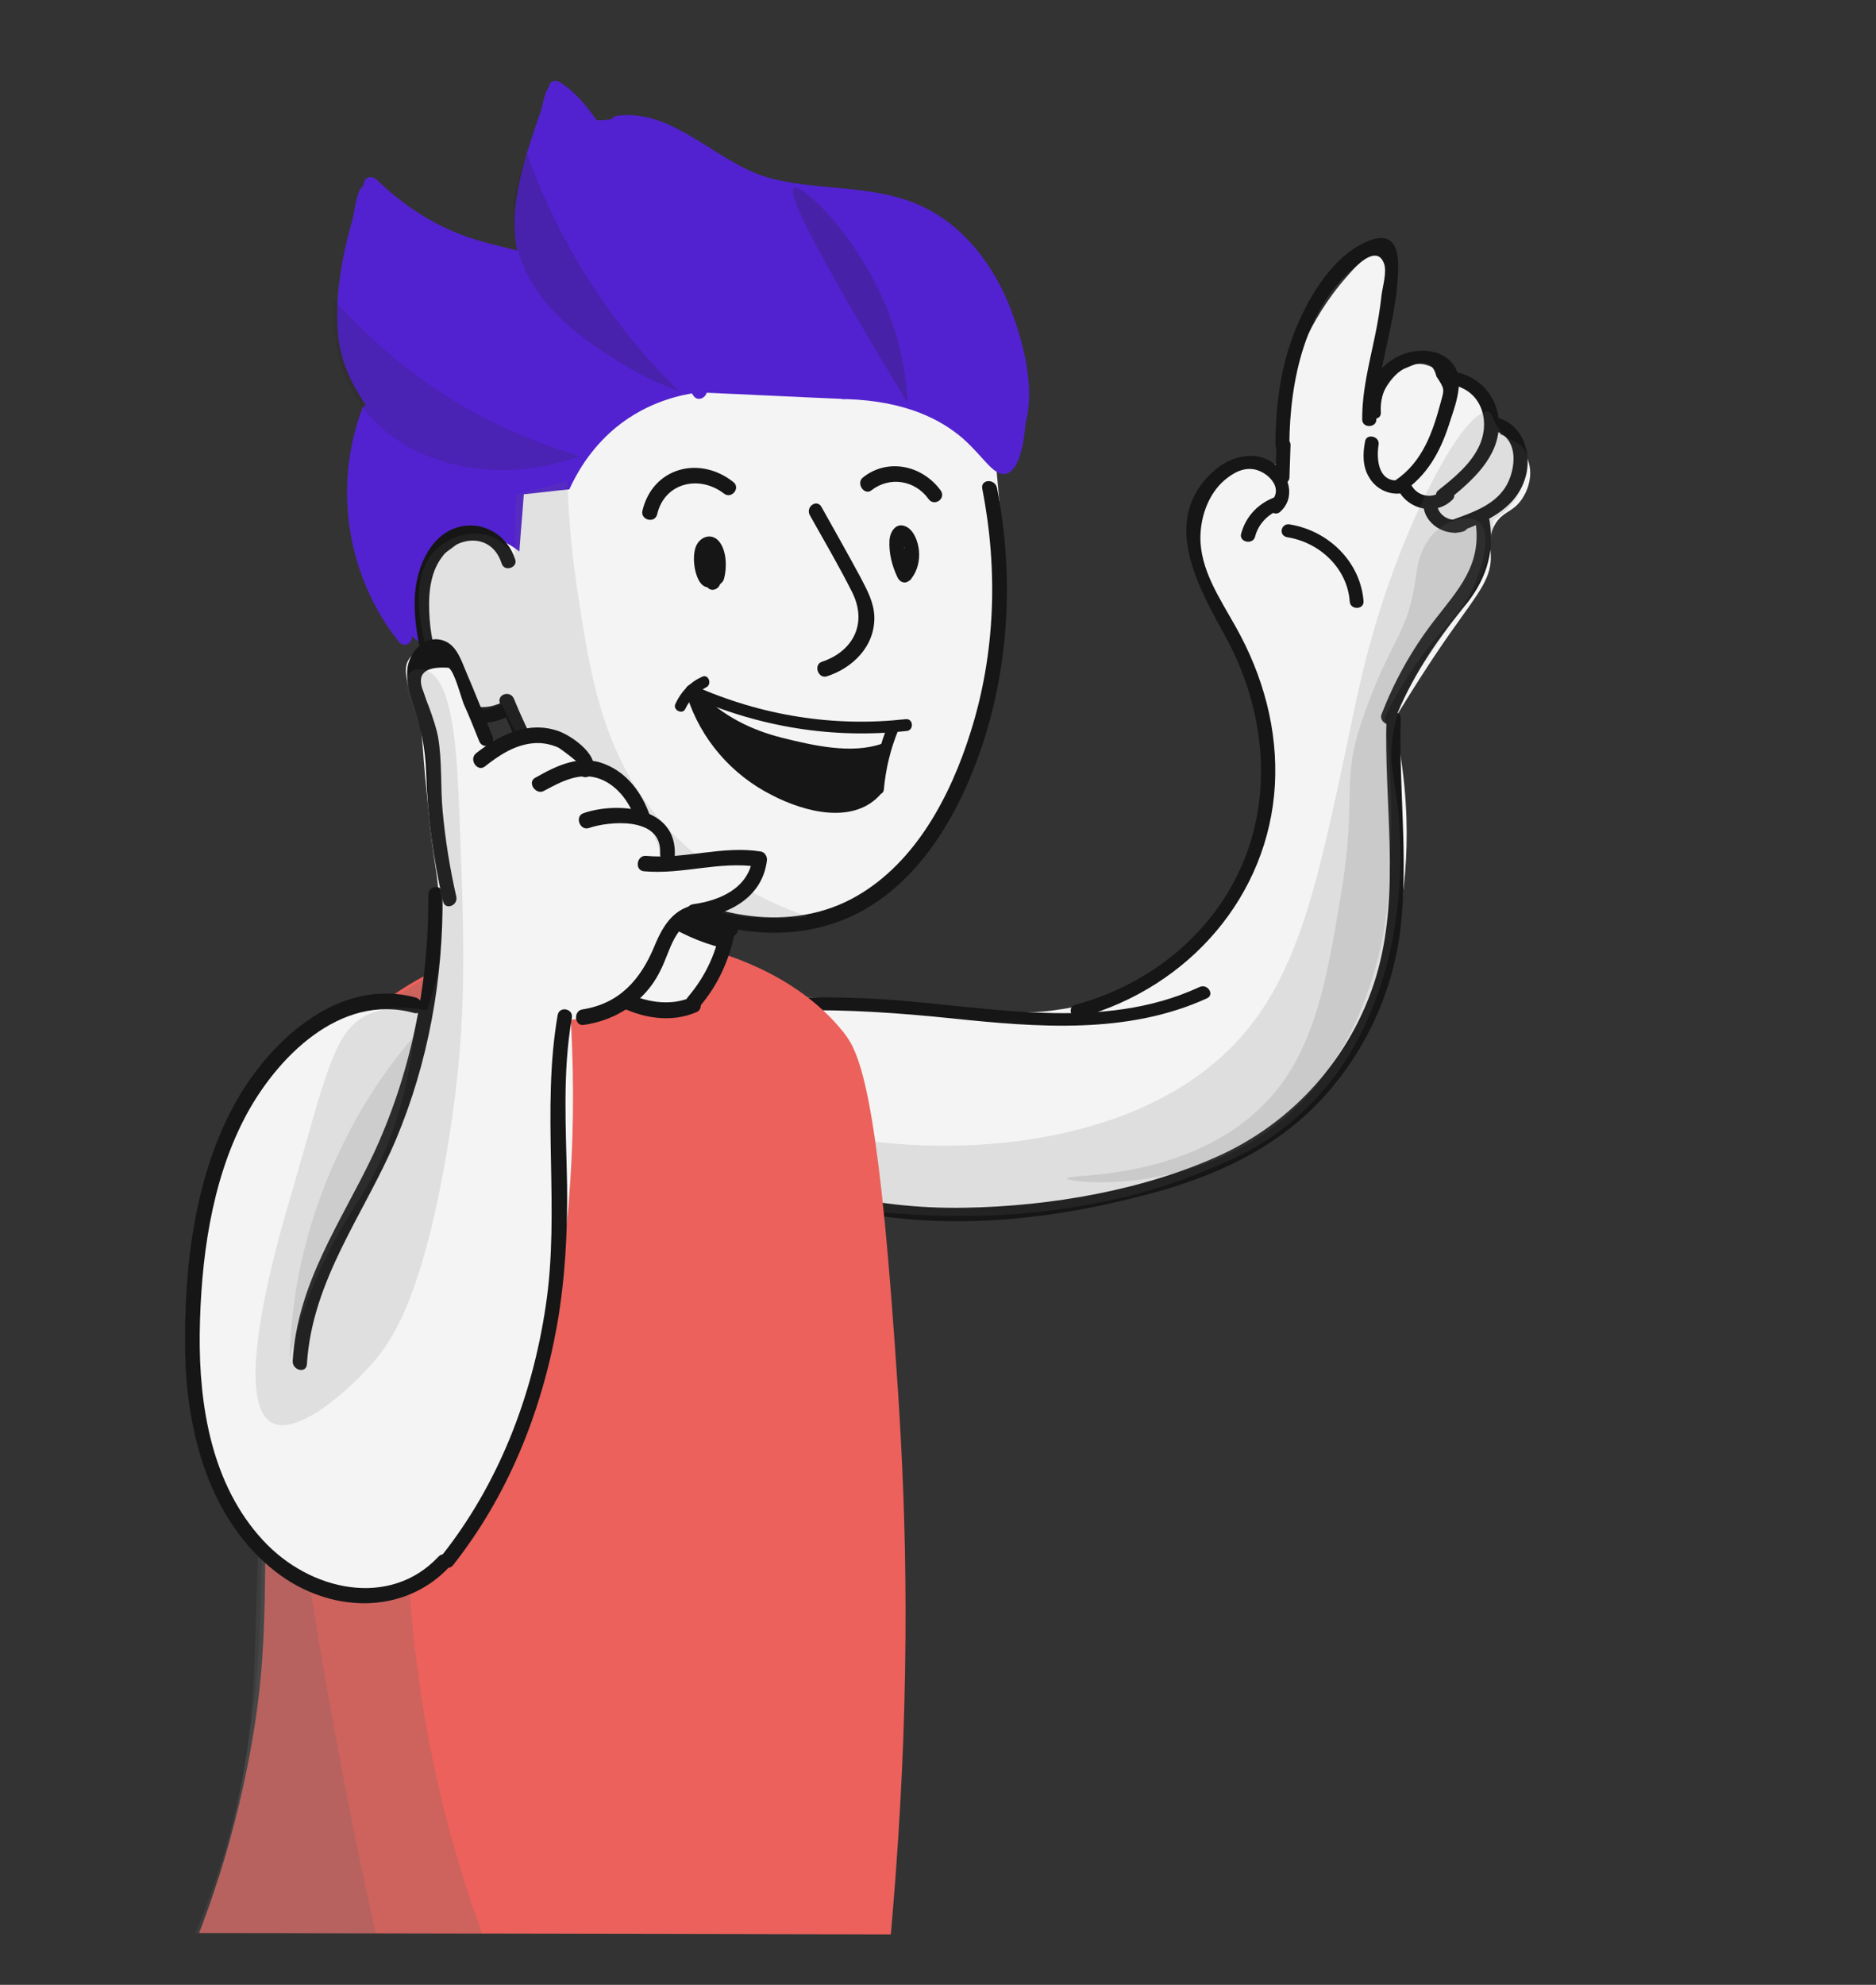 <?xml version="1.0" encoding="UTF-8"?> <svg xmlns="http://www.w3.org/2000/svg" width="226" height="239" viewBox="0 0 226 239" fill="none"><rect x="0" y="0" width="226" height="239" fill="#333333" stroke="none"/> <path d="M166.571 30.286C165.369 29.789 163.408 31.991 162.237 33.326C157.424 38.785 155.626 44.702 155.457 46.431C155.121 49.649 154.785 52.867 154.424 56.132C153.496 55.837 151.463 55.337 149.368 56.017C145.682 57.271 144.684 61.238 144.471 62.34C144.155 63.751 143.903 66.104 145.91 71.373C147.966 76.788 149.712 78.29 151.212 81.543C154.679 89.076 152.562 96.645 151.465 100.441C150.549 103.785 148.642 110.493 141.97 115.723C136.085 120.328 129.61 121.299 126.712 121.687C123.891 122.054 122.433 121.91 114.038 121.23C96.946 119.834 91.642 119.47 85.157 121.284C81.625 122.254 77.436 123.492 76.598 126.574C75.577 130.347 80.362 134.622 82.381 136.446C84.624 138.446 89.116 141.844 98.825 144.35C102.187 145.23 112.276 147.507 125.601 145.938C131.192 145.299 138.825 144.317 147.224 139.914C150.892 137.985 156.838 134.804 161.662 128.262C165.949 122.473 167.189 116.996 168.195 112.306C169.331 107.138 170.483 98.164 167.912 86.733C170.907 81.794 173.361 78.091 175.174 75.571C178.213 71.26 179.716 69.55 179.593 66.823C179.528 65.882 179.292 64.428 180.187 63.011C181.031 61.69 182.089 61.627 182.98 60.572C183.999 59.4 184.929 57.093 183.895 54.988C183.082 53.299 181.329 52.519 180.753 52.284C180.439 51.093 179.73 49.095 177.962 47.399C176.742 46.227 175.515 45.658 174.164 44.963C172.537 44.188 171.736 43.777 170.881 43.821C168.289 43.882 166.695 47.059 166.489 47.559C166.109 45.426 166.202 43.718 166.314 42.686C166.654 39.107 167.901 37.75 167.812 34.253C167.701 32.804 167.623 30.705 166.571 30.286Z" fill="#F4F4F4"></path> <path d="M76.388 127.284C76.952 122.413 82.233 121.248 86.635 120.761C93.213 120.018 99.885 119.917 106.529 120.335C119.166 121.194 132.734 124.307 144.497 118.852C145.45 118.389 146.364 119.743 145.411 120.207C135.83 124.579 125.042 123.712 114.631 122.621C108.365 121.981 102.121 121.53 95.873 121.669C92.824 121.777 89.749 121.931 86.748 122.301C83.146 122.72 78.568 123.413 78.059 127.601C77.926 128.66 76.279 128.296 76.388 127.284Z" fill="#161616"></path> <path d="M153.033 60.471C154.85 58.798 152.599 56.615 150.794 56.477C149.37 56.352 148.092 57.272 147.171 58.132C145.482 59.809 144.652 62.291 144.612 64.632C144.562 68.543 146.907 71.986 148.819 75.388C152.191 81.356 153.956 87.893 153.584 94.546C152.814 107.777 143.358 118.856 130.082 122.527C129.011 122.826 128.513 121.238 129.557 120.986C138.68 118.517 146.223 112.271 149.735 103.897C153.35 95.334 152.293 85.345 147.817 76.994C144.396 70.759 139.638 62.688 146.162 56.767C147.979 55.094 150.987 54.093 153.292 55.698C155.369 57.127 156.115 59.931 154.222 61.625C153.53 62.3 152.266 61.168 153.033 60.471Z" fill="#161616"></path> <path d="M153.648 53.584C153.682 48.772 154.274 44.005 156.107 39.57C157.709 35.68 160.664 30.611 164.992 28.96C168.913 27.464 168.527 31.854 168.333 34.229C167.888 39.676 165.769 44.991 165.807 50.503C165.825 51.539 164.124 51.575 164.105 50.539C164.078 47.145 164.913 43.95 165.596 40.677C165.964 38.934 166.255 37.212 166.445 35.438C166.579 34.48 167.099 32.693 166.725 31.717C166.102 30.011 164.597 30.992 163.627 31.824C157.167 36.912 155.378 45.897 155.324 53.596C155.317 54.558 153.616 54.594 153.648 53.584Z" fill="#161616"></path> <path d="M164.651 49.697C164.444 47.007 165.68 44.392 168.146 43.064C170.104 41.959 173.169 41.778 174.826 43.584C176.735 45.638 175.189 49.057 174.54 51.19C173.477 54.434 171.936 57.255 168.983 59.236C168.093 59.804 167.167 58.43 168.057 57.863C171.391 55.655 172.635 51.962 173.6 48.307C173.991 46.884 174.067 46.862 173.041 45.318C172.698 43.821 171.714 43.38 170.241 43.951C169.834 44.105 169.478 44.284 169.072 44.438C167.14 45.496 166.212 47.548 166.348 49.66C166.442 50.669 164.745 50.706 164.651 49.697Z" fill="#161616"></path> <path d="M175.019 44.736C178.307 45.209 180.514 47.897 180.567 50.989C180.637 54.992 177.399 57.85 174.52 60.169C173.705 60.835 172.447 59.714 173.263 59.047C175.199 57.51 177.288 55.81 178.268 53.544C179.557 50.595 178.446 46.843 174.677 46.305C173.615 46.124 173.956 44.555 175.019 44.736Z" fill="#161616"></path> <path d="M179.943 50.196C183.238 50.794 184.458 54.131 183.905 56.925C183.039 61.006 179.372 62.752 175.605 64.085C174.562 64.457 174.066 62.876 175.083 62.551C177.425 61.697 179.893 60.846 181.278 58.779C182.663 56.713 183.201 52.404 179.602 51.771C178.537 51.589 178.878 50.014 179.943 50.196Z" fill="#161616"></path> <path d="M166.076 53.553C165.812 55.2 165.99 58.02 168.444 57.844C169.496 57.786 169.583 59.374 168.531 59.432C167.079 59.524 165.659 58.742 164.943 57.488C164.127 56.182 164.165 54.599 164.452 53.142C164.611 52.154 166.259 52.518 166.076 53.553Z" fill="#161616"></path> <path d="M169.917 58.174C170.528 59.727 172.54 60.221 173.743 59.062C174.445 58.356 175.706 59.413 174.979 60.165C172.898 62.236 169.346 61.311 168.272 58.635C167.98 57.659 169.551 57.219 169.917 58.174Z" fill="#161616"></path> <path d="M173.146 60.766C173.187 61.968 174.595 62.864 175.74 62.505C176.735 62.187 177.295 63.713 176.25 64.005C174.061 64.657 171.541 63.015 171.482 60.801C171.44 59.835 173.128 59.754 173.146 60.766Z" fill="#161616"></path> <path d="M155.47 53.591C155.41 54.882 155.4 56.198 155.339 57.489C155.306 58.493 153.585 58.577 153.643 57.526C153.704 56.235 153.714 54.919 153.775 53.628C153.808 52.624 155.504 52.587 155.47 53.591Z" fill="#161616"></path> <path d="M154.288 61.332C152.76 61.88 151.583 63.09 151.192 64.642C150.905 65.643 149.232 65.27 149.518 64.269C150.091 62.146 151.601 60.562 153.765 59.796C154.809 59.424 155.332 60.96 154.288 61.332Z" fill="#161616"></path> <path d="M155.398 63.148C160.206 63.953 163.925 67.802 164.264 72.4C164.331 73.438 162.668 73.473 162.601 72.435C162.331 68.521 159.079 65.325 155.064 64.688C153.974 64.485 154.308 62.944 155.398 63.148Z" fill="#161616"></path> <path d="M179.449 62.688C180.102 66.703 178.893 70.056 176.356 73.086C172.897 77.351 169.999 81.663 167.968 86.793C167.582 87.756 166.052 86.96 166.437 85.997C167.981 82.021 170.034 78.311 172.648 74.893C175.647 71.001 178.592 68.062 177.738 62.716C177.587 61.658 179.299 61.63 179.449 62.688Z" fill="#161616"></path> <path d="M168.742 86.499C168.496 94.941 169.69 103.456 168.713 111.825C167.792 119.504 164.476 126.743 159.075 132.502C153.521 138.422 146.169 141.751 138.146 143.839C129.869 146.038 121.17 147.363 112.435 146.992C102.234 146.594 92.179 143.815 83.637 138.27C82.733 137.69 83.502 136.284 84.406 136.864C93.803 142.963 105.02 145.616 116.185 145.426C126.567 145.256 137.923 143.306 147.227 138.994C156.557 134.635 163.418 126.325 166.021 116.746C168.677 106.954 166.715 96.551 167.024 86.464C167.083 85.535 168.775 85.497 168.742 86.499Z" fill="#161616"></path> <path opacity="0.16" d="M80.426 131.634C81.527 129.839 89.706 134.343 99.418 136.488C113.498 139.545 134.741 138.472 147.162 127.236C155.95 119.28 158.384 107.939 162.223 89.873C163.465 84.154 165.159 73.825 170.927 61.29C175.69 50.964 178.525 49.273 179.377 49.589C179.903 49.799 179.766 50.879 181.085 52.222C182.205 53.343 182.912 53.1 183.532 53.964C184.673 55.518 183.642 57.894 183.305 58.751C182.428 60.843 180.805 62.067 179.893 62.688C179.856 63.819 179.687 65.549 179.138 67.507C178.041 71.302 176.288 72.884 173.503 76.962C170.641 81.182 168.75 83.964 167.956 87.672C167.189 91.213 167.921 93.406 168.386 97.034C168.5 98.122 169.749 108.45 166.32 118.675C165.23 121.869 162.688 129.159 155.581 135.073C151.571 138.461 147.757 139.952 143.437 141.668C140.683 142.735 128.182 147.391 110.182 146.256C102.313 145.785 95.728 145.307 89.005 141.066C84.134 137.897 79.48 133.145 80.426 131.634Z" fill="#666666"></path> <path opacity="0.17" d="M173.587 63.471C171.14 65.135 170.714 68.335 170.553 69.596C169.519 76.696 167.693 76.483 164.256 86.248C161.413 94.305 163.535 95.771 161.609 107.296C159.788 118.387 158.284 127.321 151.723 133.512C142.405 142.306 128.379 141.328 128.528 141.894C128.626 142.433 141.964 143.849 152.645 136.25C162.357 129.371 165.192 118.439 166.024 115.327C167.325 110.259 167.456 105.684 167.564 100.669C167.728 94.829 167.252 89.939 166.843 86.367C168.489 82.944 170.205 80.473 171.434 78.788C174.53 74.712 176.594 73.399 177.989 69.479C178.351 68.445 179.875 64.165 178.133 62.834C176.971 61.987 174.912 62.569 173.587 63.471Z" fill="#666666"></path> <g clip-path="url(#clip0)"> <path d="M101.523 124.184C103.169 126.209 105.318 129.58 107.38 156.313C108.498 171.117 109.629 186.654 108.817 209.462C108.459 218.756 107.691 231.474 105.895 246.511C99.3 250.4 87.263 256.164 71.202 257.081C45.445 258.573 26.395 246.515 19.998 242.087C23.089 235.555 27.301 225.42 29.851 212.465C33 196.576 31.197 189.537 32.669 170.034C34.615 144.234 35.559 131.333 43.032 123.534C57.334 108.544 89.384 109.155 101.523 124.184Z" fill="#EC615B"></path> <path opacity="0.22" d="M68.22 113.406C64.16 119.857 58.981 129.413 54.974 141.839C53.249 147.261 44.702 175.161 51.96 211.101C55.786 230.201 62.84 245.591 69.525 256.955C64.999 257.245 59.7 257.166 53.857 256.354C38.336 254.107 26.616 247.422 19.639 242.52C21.74 238.381 24.398 232.535 26.617 225.225C27.059 223.641 29.222 216.514 30.547 205.42C31.467 197.862 31.244 195.361 31.722 183.045C31.845 180.179 32.336 168.534 33.618 155.123C35.491 135.494 37.119 131.231 39.874 127.459C43.778 122.106 48.787 119.257 51 117.983C57.994 114.226 64.573 113.516 68.22 113.406Z" fill="#666666"></path> <path opacity="0.22" d="M33.097 159.074C34.159 168.953 35.521 179.137 37.123 189.627C40.787 213.29 45.478 235.311 50.722 255.505C46.719 254.943 41.59 253.83 35.97 251.556C28.635 248.607 23.102 244.688 19.346 241.628C26.895 227.388 29.376 215.448 30.218 206.917C31.058 198.324 30.554 190.032 32.12 169.799C32.507 165.29 32.849 161.572 33.097 159.074Z" fill="#666666"></path> </g> <path d="M118.155 47.872C119.608 50.795 119.86 54.347 120.489 61.506C120.934 66.584 121.498 73.685 119.675 82.227C118.281 88.836 116.947 95.441 111.562 101.561C110.041 103.317 103.46 110.805 93.287 111.442C91.324 111.565 89.636 111.425 88.544 111.247C88.229 113.113 87.444 115.746 85.771 118.496C84.877 119.905 83.957 121.009 83.135 121.86C81.707 121.95 78.056 121.933 74.094 119.72C70.315 117.558 68.375 114.542 67.662 113.233C68.636 112.065 71.148 108.647 70.913 103.925C70.859 102.636 70.584 101.546 70.32 100.578C68.131 98.132 65.753 94.897 63.609 90.91C62.539 88.947 61.718 87.091 60.968 85.354C60.097 85.655 58.339 86.072 56.538 85.324C54.608 84.461 53.787 82.605 52.81 80.329C51.379 76.973 49.791 73.197 51.037 69.674C52.24 66.338 54.624 66.927 56.384 63.802C59.086 59.142 55.654 54.804 56.474 49.831C57.717 42.187 68.022 38.28 72.014 36.738C88.4 30.543 111.749 34.862 118.155 47.872Z" fill="#F4F4F4"></path> <path d="M121.187 57.051C119.713 57.391 118.544 55.052 116 52.8C113.396 50.551 109.166 48.281 101.926 48.054C96.008 47.807 90.085 47.498 84.167 47.25C82.323 47.489 78.117 48.248 74.134 51.527C70.939 54.201 69.344 57.269 68.586 58.924C66.737 59.102 64.953 59.337 63.103 59.515C62.944 61.813 62.725 64.114 62.566 66.412C62.305 66.181 58.814 63.432 55.561 64.749C52.944 65.778 52.066 68.801 51.706 70.184C50.54 74.029 51.822 76.979 50.946 77.281C49.901 77.718 47.45 73.79 47.162 73.251C46.532 72.24 44.478 68.72 43.502 63.092C42.738 58.503 42.229 55.443 43.71 52.444C44.222 51.422 44.767 50.77 44.838 49.529C44.932 47.173 43.024 45.994 41.812 43.844C41.171 42.709 40.954 41.609 41.764 33.025C42.64 23.819 43.131 22.551 44.007 22.249C45.182 21.928 46.404 23.521 47.905 24.849C50.52 27.221 54.892 29.73 62.642 30.295C62.399 27.528 62.564 25.291 62.723 23.674C63.045 21.18 63.344 21.161 64.751 15.261C65.542 11.934 65.663 10.566 66.375 10.459C67.561 10.261 68.255 13.372 71.165 14.302C72.465 14.716 72.906 14.255 74.603 14.396C76.115 14.487 78.209 15.036 80.721 16.919C80.721 16.919 84.532 19.216 90.791 21.977C97.736 25.005 99.62 21.115 106.777 23.82C112.128 25.835 115.607 29.822 117.09 31.646C118.574 33.469 122.77 38.772 123.44 46.398C123.943 50.756 123.254 56.612 121.187 57.051Z" fill="#5222D0"></path> <path d="M120.11 58.765C122.165 69.259 121.573 80.086 118.266 89.941C115.463 98.27 110.521 106.655 102.554 110.341C94.414 114.098 84.465 112.216 76.865 107.022C69.134 101.709 63.79 93.457 60.245 84.731C59.779 83.634 61.446 83.042 61.912 84.139C65.296 92.438 70.367 100.331 77.717 105.414C85.317 110.609 95.438 112.419 103.26 107.868C110.297 103.797 114.512 95.889 116.95 88.079C119.892 78.744 120.262 68.678 118.334 58.864C118.099 57.691 119.875 57.593 120.11 58.765Z" fill="#161616"></path> <path d="M60.425 67.836C59.249 64.146 55.148 64.501 53.294 67.007C51.689 69.068 51.564 71.969 51.763 74.606C52.076 79.022 54.376 87.081 60.147 84.723C61.154 84.297 61.791 86.047 60.783 86.473C52.605 89.829 49.54 77.502 49.998 71.442C50.295 67.915 52.075 64.059 55.678 63.362C58.423 62.838 61.151 64.531 62.069 67.373C62.396 68.34 60.764 68.925 60.425 67.836Z" fill="#161616"></path> <path d="M98.962 61.043C100.555 63.895 102.141 66.686 103.677 69.541C104.45 71.029 105.28 72.515 105.334 74.29C105.39 77.906 102.643 80.458 99.632 81.43C98.575 81.798 97.95 80.055 99.007 79.687C102.629 78.496 104.615 75.191 102.633 71.257C101.074 68.158 99.293 65.133 97.563 62.044C97.008 61.034 98.407 60.032 98.962 61.043Z" fill="#161616"></path> <path d="M108.585 68.426C108.891 67.978 109.069 67.414 109.073 66.86C109.107 66.612 109.077 66.306 108.996 66.064C108.978 65.88 108.635 65.346 108.623 65.224C108.739 65.217 108.803 65.275 108.919 65.268C108.879 65.455 108.896 65.639 108.914 65.823C108.944 66.129 108.974 66.435 109.003 66.741C109.139 67.533 109.383 68.258 109.744 68.976C109.269 68.879 108.737 68.787 108.256 68.629C108.781 68.046 108.959 67.482 108.818 66.628C108.589 65.472 110.325 65.373 110.554 66.53C110.789 67.747 110.445 68.998 109.596 69.846C109.123 70.365 108.404 70.159 108.108 69.499C107.45 68.121 107.064 66.543 107.153 65.061C107.225 64.01 107.934 62.924 109.024 63.355C110.049 63.727 110.597 65.173 110.704 66.275C110.823 67.499 110.531 68.685 109.81 69.649C109.262 70.603 107.916 69.325 108.585 68.426Z" fill="#161616"></path> <path d="M85.369 69.239C85.495 68.739 85.57 68.303 85.522 67.813C85.498 67.567 85.415 67.325 85.333 67.083C85.327 67.022 85.257 66.903 85.251 66.841C85.117 66.664 85.175 66.661 85.484 66.828C85.49 66.889 85.403 67.203 85.415 67.325C85.439 67.571 85.463 67.816 85.546 68.058C85.716 68.603 85.996 69.081 86.329 69.493C85.87 69.581 85.411 69.668 84.952 69.756C85.547 68.674 85.369 67.451 84.511 66.451C84.982 66.487 85.454 66.522 85.925 66.557C85.415 67.325 85.93 68.406 86.664 68.735C86.275 68.942 85.828 69.152 85.439 69.359C85.565 68.858 85.64 68.422 85.644 67.867C85.614 67.561 85.526 67.257 85.496 66.951C85.484 66.828 85.419 66.77 85.407 66.647C85.558 66.392 85.61 66.328 85.512 66.518C85.385 67.019 85.305 67.393 85.417 67.942C85.441 68.187 85.594 68.548 85.612 68.732C85.624 68.855 85.688 68.913 85.7 69.036C85.287 68.997 85.217 68.878 85.425 68.62C85.969 67.603 87.57 68.437 87.027 69.454C86.483 70.471 85.172 71.408 84.278 70.04C83.582 68.908 83.385 66.885 83.858 65.748C84.383 64.547 85.859 64.094 86.741 65.34C87.559 66.527 87.564 68.376 87.225 69.69C87.047 70.255 86.553 70.591 86 70.314C84.102 69.434 83.507 66.939 84.63 65.273C84.989 64.76 85.652 64.969 86.043 65.379C87.234 66.791 87.502 68.934 86.664 70.523C86.415 70.968 85.741 71.253 85.286 70.785C84.102 69.434 82.673 66.185 84.664 65.025C85.552 64.543 86.426 65.111 86.807 66.014C87.328 67.156 87.454 68.444 87.097 69.574C86.74 70.704 85.012 70.369 85.369 69.239Z" fill="#161616"></path> <path d="M103.968 57.487C106.868 55.169 111.033 55.949 113.321 59.052C114.018 60.027 112.555 61.06 111.858 60.085C110.189 57.771 107.144 57.372 105.019 59.013C104.13 59.76 103.073 58.172 103.968 57.487Z" fill="#161616"></path> <path d="M87.218 59.433C84.229 57.135 80.062 58.127 79.172 61.908C78.924 63.059 77.142 62.654 77.39 61.502C78.623 56.312 84.24 54.795 88.342 58.042C89.253 58.75 88.128 60.141 87.218 59.433Z" fill="#161616"></path> <path d="M88.644 111.533C88.067 115.206 86.581 118.56 84.213 121.285C83.475 122.128 82.125 120.908 82.863 120.064C85.016 117.537 86.422 114.557 86.906 111.136C87.141 109.95 88.879 110.347 88.644 111.533Z" fill="#161616"></path> <path d="M71.073 101.566C70.95 105.691 69.984 109.496 68.066 113.048C67.526 114.063 65.938 113.231 66.478 112.217C68.253 108.98 69.248 105.481 69.343 101.664C69.353 100.557 71.076 100.397 71.073 101.566Z" fill="#161616"></path> <path d="M83.903 121.876C77.706 124.545 69.79 119.521 66.799 113.47C66.271 112.369 67.947 111.774 68.475 112.875C71.017 118.009 78.085 122.326 83.248 120.092C84.282 119.657 84.937 121.442 83.903 121.876Z" fill="#161616"></path> <path d="M87.886 112.792C83.524 112.281 79.502 110.367 76.144 107.284C75.283 106.452 76.404 105.069 77.265 105.901C80.426 108.806 84.125 110.487 88.189 111.015C89.34 111.139 89.036 112.917 87.886 112.792Z" fill="#161616"></path> <path d="M86.952 114.121C81.832 112.907 75.802 109.124 73.06 104.286C72.482 103.257 73.922 102.179 74.507 103.27C77.028 107.684 82.56 111.245 87.312 112.354C88.408 112.605 88.107 114.369 86.952 114.121Z" fill="#161616"></path> <path d="M120.737 52.724C123.693 48.387 121.595 41.028 119.473 36.411C116.891 30.761 112.5 26.644 106.6 25.289C101.428 24.08 96.068 24.564 90.966 22.853C85.306 20.924 80.737 15.01 74.515 15.791C73.398 15.915 73.213 14.056 74.33 13.932C81.433 13.041 86.52 19.985 93.154 21.548C99.551 23.125 106.398 22.061 112.389 25.529C117.117 28.257 120.394 33.121 122.158 38.318C123.898 43.267 125.182 49.612 122.166 53.953C121.49 54.925 120.061 53.696 120.737 52.724Z" fill="#5222D0"></path> <path d="M100.835 47.213C100.858 42.676 99.474 38.279 96.572 34.712C93.332 30.728 88.846 29.113 84.394 27.247C80.687 25.713 77.231 23.73 74.384 20.719C71.614 17.89 69.941 13.571 66.591 11.458C66.991 11.311 67.391 11.165 67.798 11.08C65.569 18.473 60.553 27.636 66.618 35.005C67.364 35.958 65.924 36.969 65.178 36.017C58.639 28.053 63.77 18.262 66.174 10.238C66.307 9.796 66.937 9.575 67.38 9.861C71.037 12.081 72.646 16.341 75.61 19.346C79.511 23.417 84.239 25.081 89.127 27.171C97.175 30.64 102.814 37.907 102.721 47.108C102.601 48.295 100.775 48.397 100.835 47.213Z" fill="#5222D0"></path> <path d="M83.499 47.599C78.968 40.408 72.166 34.97 64.296 32.593C60.607 31.484 56.796 30.945 53.236 29.329C49.807 27.83 46.785 25.622 44.075 22.958C44.543 22.869 45.011 22.781 45.48 22.692C43.773 27.727 42.246 33.377 42.368 38.811C42.533 44.68 46.062 48.986 49.869 53.09C50.673 53.983 49.557 55.358 48.753 54.465C44.94 50.299 41.161 45.881 40.7 40.029C40.207 33.865 42.016 27.449 43.904 21.842C44.086 21.269 44.851 21.164 45.309 21.576C48.74 24.888 52.689 27.42 57.12 28.801C60.874 29.968 64.744 30.504 68.423 32.114C75.216 35.051 81.032 40.169 85.067 46.574C85.587 47.608 84.137 48.626 83.499 47.599Z" fill="#5222D0"></path> <path d="M45.172 50.047C41.902 58.805 43.55 68.854 49.417 76.264C50.123 77.199 48.746 78.2 48.04 77.264C41.73 69.331 40.128 58.545 43.629 49.224C44.04 48.16 45.583 48.983 45.172 50.047Z" fill="#5222D0"></path> <path opacity="0.14" d="M68.355 57.904C68.44 60.91 68.702 65.256 69.454 70.432C70.862 79.683 72.039 87.659 76.675 94.926C82.482 103.963 91.459 108.315 97.372 110.402C94.657 110.757 90.254 110.91 85.058 109.516C80.779 108.371 77.456 106.552 75.298 105.09C74.572 109.744 73.787 114.402 73.061 119.056C71.087 116.967 69.167 114.814 67.194 112.726C68.458 109.451 69.718 106.116 70.983 102.841C69.554 100.842 68.174 98.716 66.777 96.407C64.276 92.386 62.206 88.522 60.449 84.822C59.704 85.176 57.518 86.112 55.403 85.139C53.04 84.058 52.265 81.342 51.57 78.866C50.865 76.268 48.943 69.323 52.712 66.014C54.261 64.626 57.095 63.588 59.523 64.726C60.834 65.381 61.583 66.44 61.998 67.09C62.075 64.566 62.093 62.045 62.17 59.521C64.216 59.024 66.315 58.462 68.355 57.904Z" fill="#666666"></path> <path opacity="0.2" d="M81.84 47.132C78.199 43.617 73.767 38.557 69.719 31.753C66.854 26.901 64.85 22.363 63.501 18.52C61.27 23.631 61.854 27.584 62.182 29.281C63.872 37.031 71.166 41.482 75.255 43.987C77.832 45.543 80.177 46.5 81.84 47.132Z" fill="#212121"></path> <path opacity="0.16" d="M69.913 54.931C66.393 53.914 62.225 52.381 57.742 50.001C49.593 45.623 43.877 40.165 40.271 36.121C40.079 38.732 40.109 43.866 43.213 48.374C48.194 55.735 59.114 58.764 69.913 54.931Z" fill="#212121"></path> <path opacity="0.22" d="M109.348 48.541C109.243 45.976 108.749 42.333 107.266 38.201C103.785 28.745 96.58 21.975 95.634 22.647C94.854 23.186 97.35 28.785 109.348 48.541Z" fill="#212121"></path> <path d="M109.275 88.013C100.353 88.991 91.447 87.572 82.987 83.796C82.169 83.456 82.71 82.129 83.534 82.534C91.742 86.195 100.461 87.56 109.083 86.6C110.039 86.479 110.112 87.899 109.275 88.013Z" fill="#161616"></path> <path d="M108.215 87.919C107.275 90.185 106.698 92.614 106.473 95.085C106.383 95.95 105.138 95.653 105.171 94.791C105.384 92.198 106.007 89.643 106.993 87.251C107.325 86.495 108.548 87.162 108.215 87.919Z" fill="#161616"></path> <path d="M106.187 95.521C102.981 99.333 97.04 97.846 93.009 95.751C88.17 93.326 84.398 89.025 82.738 83.729C82.474 82.867 83.744 82.42 84.008 83.283C85.397 87.654 88.203 91.257 92.027 93.676C95.654 95.918 102.045 98.32 105.138 94.577C105.67 93.921 106.72 94.865 106.187 95.521Z" fill="#161616"></path> <path d="M106.743 90.922C102.779 92.295 97.983 91.293 93.966 90.246C90.075 89.257 86.409 87.489 83.466 84.47C82.799 83.807 83.66 82.738 84.326 83.401C87.131 86.237 90.485 87.895 94.19 88.831C97.956 89.765 102.578 90.84 106.249 89.548C107.069 89.311 107.564 90.684 106.743 90.922Z" fill="#161616"></path> <path d="M106.07 91.42C105.709 92.645 105.347 93.871 104.986 95.096C104.761 95.87 103.509 95.37 103.674 94.599C103.982 93.441 104.177 92.351 104.299 91.139C104.629 91.438 104.893 91.677 105.222 91.975C103.812 92.308 102.389 92.516 100.893 92.6C100.176 92.64 99.813 91.392 100.578 91.222C101.929 90.893 103.012 90.895 104.431 91.259C104.862 91.362 105.15 91.853 104.954 92.308C104.651 92.895 104.294 93.55 103.99 94.138C103.586 94.921 102.447 94.352 102.786 93.508C102.91 92.93 103.034 92.352 103.164 91.838C103.601 92.003 104.039 92.169 104.476 92.335C103.958 93.188 103.805 94.085 104.136 95.017C103.705 94.915 103.274 94.812 102.843 94.71C103.539 93.212 104.423 94.874 104.645 95.306C104.88 95.863 104.224 96.534 103.709 96.183C98.423 92.549 92.49 90.917 86.504 89.352C85.642 89.147 85.866 87.739 86.728 87.945C92.833 89.503 98.892 91.191 104.243 94.884C103.909 95.157 103.635 95.426 103.307 95.762C103.012 95.207 102.282 95.122 102.076 94.246C101.883 93.495 102.071 92.343 102.824 92.047C104.903 91.169 104.44 94.429 103.987 95.343C103.69 95.994 102.822 95.725 102.695 95.035C102.446 93.717 102.593 92.758 103.146 91.648C103.503 90.994 104.557 91.315 104.457 92.145C104.323 93.231 104.316 93.168 103.996 94.201C103.613 93.969 103.17 93.74 102.792 93.571C103.096 92.983 103.453 92.329 103.756 91.741C103.913 92.113 104.063 92.421 104.28 92.79C103.22 92.405 102.197 92.4 101.145 92.713C101.042 92.274 100.933 91.773 100.83 91.335C102.206 91.257 103.396 91.127 104.806 90.794C105.332 90.637 105.794 91.055 105.73 91.63C105.608 92.841 105.413 93.931 105.105 95.09C104.668 94.924 104.231 94.758 103.794 94.593C104.156 93.367 104.517 92.142 104.879 90.917C105.079 89.891 106.349 90.58 106.07 91.42Z" fill="#161616"></path> <path d="M102.495 94.031C100.277 92.829 98.029 91.945 95.616 91.196C95.751 90.747 95.887 90.297 96.023 89.848C98.211 90.736 100.398 91.623 102.52 92.451C103.207 92.728 102.853 94.011 102.112 93.799C96.274 91.791 90.49 89.716 85.071 86.484C85.405 86.213 85.678 85.945 86.006 85.612C86.998 87.765 90.484 87.823 92.342 88.413C93.889 88.894 95.395 89.568 96.943 90.049C99.106 90.686 101.54 90.423 103.337 92.216C104.001 92.873 103.145 93.931 102.48 93.274C101.013 91.778 98.573 91.978 96.721 91.45C94.869 90.923 93.045 90.078 91.134 89.554C88.547 88.878 86.034 88.955 84.736 86.124C84.501 85.57 85.162 84.965 85.67 85.252C90.957 88.364 96.682 90.442 102.394 92.395C102.258 92.845 102.122 93.294 101.987 93.743C99.799 92.856 97.612 91.968 95.49 91.14C94.743 90.867 95.157 89.581 95.897 89.792C98.371 90.537 100.75 91.54 103.088 92.735C103.853 93.197 103.26 94.493 102.495 94.031Z" fill="#161616"></path> <path d="M85.656 88.249C85.65 88.187 85.703 88.122 85.697 88.061C85.69 87.999 85.697 88.061 85.709 88.184C85.773 88.242 85.903 88.359 85.968 88.417L85.909 88.42C86.085 88.41 86.267 88.462 86.443 88.452C86.73 88.375 86.676 87.821 86.771 88.187C86.783 88.31 86.789 88.371 86.743 88.498C86.708 88.747 86.603 88.877 86.387 89.074C86.118 89.337 85.63 89.178 85.482 88.877C85.27 88.518 85.35 88.142 85.626 87.941C85.626 87.941 85.684 87.938 85.678 87.876C85.626 87.941 85.52 88.071 85.468 88.135C85.427 88.323 85.427 88.323 85.415 88.2C85.409 88.139 85.403 88.077 85.403 88.077C85.385 87.893 85.425 87.705 85.472 87.578C85.624 87.322 85.84 87.125 86.133 87.108C86.896 87.066 87.105 87.983 86.925 88.549C86.844 88.925 86.575 89.188 86.152 89.087C85.846 88.981 85.51 88.566 85.656 88.249Z" fill="#161616"></path> <path d="M85.047 82.778C83.974 83.335 83.108 84.193 82.569 85.343C82.229 86.109 80.979 85.494 81.378 84.725C82.064 83.254 83.141 82.136 84.563 81.497C85.354 81.08 85.844 82.422 85.047 82.778Z" fill="#161616"></path> <path d="M102.748 96.669C97.685 93.414 92.249 91.254 86.506 90.249C85.651 90.107 85.874 88.704 86.728 88.846C92.651 89.841 98.153 92.06 103.342 95.372C104.054 95.901 103.521 97.195 102.748 96.669Z" fill="#161616"></path> <path d="M103.876 95.488C97.974 95.505 92.338 93.914 87.148 90.706C86.38 90.24 86.916 88.935 87.691 89.465C92.689 92.557 98.085 94.161 103.741 94.095C104.646 94.107 104.781 95.501 103.876 95.488Z" fill="#161616"></path> <path d="M98.257 94.261C94.898 93.691 91.722 92.541 88.669 90.816C87.903 90.353 88.443 89.121 89.209 89.584C92.136 91.253 95.186 92.347 98.426 92.924C99.335 92.999 99.112 94.403 98.257 94.261Z" fill="#161616"></path> <path d="M102.606 96.377C97.801 96.523 93.226 95.318 88.996 92.691C88.228 92.225 88.764 90.921 89.538 91.45C93.577 93.96 97.905 95.115 102.471 94.984C103.31 94.936 103.451 96.393 102.606 96.377Z" fill="#161616"></path> <path d="M102.563 96.086C102.726 97.165 101.778 97.348 100.986 97.265C99.161 97.114 97.377 96.769 95.594 96.423C94.73 96.216 94.962 94.858 95.821 95C96.745 95.203 97.664 95.343 98.642 95.479C99.069 95.518 101.121 95.528 101.236 96.098C101.037 95.277 102.418 95.197 102.563 96.086Z" fill="#161616"></path> <path d="M90.368 104.192C89.626 102.519 84.325 103.221 79.757 104.122C79.677 103.206 79.381 101.874 78.72 100.442C78.203 99.308 77.45 98.189 74.845 95.652C72.046 92.942 70.619 91.62 68.869 90.686C67.555 89.971 65.391 89.063 62.445 88.757C61.297 89.259 60.09 89.764 58.937 90.205C58.48 89.068 57.577 86.914 55.84 82.726C54.7 79.912 54.038 78.481 52.81 78.067C51.588 77.714 50.025 78.242 49.287 79.332C48.235 80.933 49.494 83.064 50.472 86.747C51.015 88.862 50.686 88.514 51.505 96.504C52.34 104.678 52.631 104.599 52.871 108.022C53.09 111.2 53.071 115.744 52.124 121.268C50.767 120.739 48.635 120.198 46.151 120.415C40.35 120.841 36.604 125.006 33.844 128.187C28.426 134.36 26.44 140.931 25.117 145.557C22.563 154.496 22.785 161.788 23.003 164.966C23.377 169.915 23.665 174.563 26.565 179.783C27.485 181.444 30.019 185.889 35.182 189.064C37.325 190.403 41.352 192.851 46.233 192.115C49.056 191.692 51.496 190.31 54.024 187.88C62.481 179.675 65.474 165.551 66.356 160.646C68.074 151.697 69.683 138.766 68.762 122.8C70.06 122.657 71.574 122.255 73.174 121.48C79.047 118.471 80.867 112.033 81.202 110.416C82.451 110.399 86.89 110.058 89.397 106.708C89.925 105.939 90.674 104.971 90.368 104.192Z" fill="#F4F4F4"></path> <path d="M83.531 108.873C86.671 108.443 90.192 106.981 90.67 103.287C90.886 103.654 91.162 104.018 91.378 104.386C86.681 103.638 82.224 105.342 77.557 104.909C76.404 104.784 76.703 102.933 77.856 103.058C82.523 103.492 86.98 101.787 91.677 102.535C92.168 102.634 92.462 103.187 92.386 103.634C91.814 108.218 87.62 110.16 83.65 110.699C82.527 110.889 82.342 109.003 83.531 108.873Z" fill="#161616"></path> <path d="M79.517 102.744C79.793 98.265 73.326 98.877 70.952 99.701C69.852 100.077 69.196 98.29 70.297 97.915C74.176 96.567 81.641 96.968 81.287 103.086C81.232 104.346 79.456 103.942 79.517 102.744Z" fill="#161616"></path> <path d="M76.615 98.826C75.862 96.666 74.532 94.726 72.408 93.838C69.913 92.844 67.641 94.103 65.535 95.228C64.571 95.785 63.457 94.211 64.48 93.65C67.092 92.183 69.888 90.768 72.95 92.045C75.57 93.095 77.366 95.512 78.293 98.229C78.649 99.405 76.97 100.002 76.615 98.826Z" fill="#161616"></path> <path d="M69.686 91.98C69.793 91.847 67.586 90.193 67.268 90.02C66.387 89.625 65.405 89.426 64.447 89.481C62.112 89.613 60.134 90.932 58.401 92.302C57.505 92.988 56.453 91.459 57.343 90.709C60.14 88.517 63.638 86.73 67.317 88.047C68.875 88.594 72.743 91.235 71.138 93.296C70.38 94.165 68.994 92.909 69.686 91.98Z" fill="#161616"></path> <path d="M53.366 108.503C52.2 103.365 51.495 98.261 51.345 93.002C51.236 90.007 50.736 87.709 49.781 84.825C49.297 83.322 48.865 81.754 49.121 80.208C49.551 78.1 51.55 76.267 53.697 77.244C55.072 77.898 55.566 79.523 56.152 80.897C57.249 83.466 58.295 86.1 59.335 88.673C59.778 89.749 58.177 90.334 57.733 89.257C57.137 87.761 56.54 86.265 55.892 84.833C55.523 83.936 54.783 80.916 54.05 80.408C51.176 80.21 50.12 81.129 51.007 83.282C51.246 84.003 51.479 84.663 51.774 85.381C52.167 86.522 52.553 87.602 52.775 88.752C53.276 91.663 53.05 94.739 53.329 97.724C53.654 101.197 54.2 104.595 54.973 107.98C55.19 109.069 53.588 109.654 53.366 108.503Z" fill="#161616"></path> <path d="M84.262 110.712C81.205 111.131 80.768 114.527 79.568 116.842C78.974 118.062 78.19 119.167 77.21 120.096C75.309 121.95 72.972 123.016 70.33 123.412C69.217 123.599 69.032 121.735 70.145 121.549C74.605 120.864 77.178 117.974 78.857 113.884C79.914 111.327 81.257 109.254 84.083 108.91C85.256 108.721 85.381 110.587 84.262 110.712Z" fill="#161616"></path> <path d="M68.885 122.592C67.734 129.219 68.195 135.935 68.315 142.67C68.393 148.367 68.073 154.086 67.103 159.598C65.185 170.254 61.083 180.239 54.58 188.465C53.862 189.365 52.539 188.094 53.262 187.255C59.97 178.772 64.089 168.356 65.739 157.287C67.507 145.66 65.178 133.72 67.186 122.201C67.425 121.084 69.124 121.475 68.885 122.592Z" fill="#161616"></path> <path d="M53.316 107.622C53.432 117.87 51.572 127.986 47.717 137.173C43.954 146.109 37.61 154.026 36.973 164.256C36.912 165.426 35.2 165.033 35.261 163.863C35.813 154.559 41.055 147.196 44.855 139.241C49.415 129.584 51.67 118.77 51.599 107.782C51.597 106.554 53.319 106.455 53.316 107.622Z" fill="#161616"></path> <path d="M49.87 121.973C41.006 119.53 33.246 127.347 29.436 134.694C25.432 142.42 24.184 151.709 24.059 160.627C23.974 169.359 25.521 178.796 31.664 185.451C37.357 191.64 46.992 193.671 52.82 187.439C53.607 186.595 54.947 187.871 54.153 188.653C48.642 194.561 39.638 194.276 33.187 189.236C25.299 183.111 22.489 172.578 22.313 162.939C22.112 152.442 23.511 141.116 28.677 132.217C33.004 124.841 41.117 117.68 50.097 120.117C51.233 120.482 51 122.278 49.87 121.973Z" fill="#161616"></path> <path opacity="0.15" d="M51.293 80.713C54.492 81.733 54.974 90.02 55.257 95.996C55.972 113.749 56.333 122.656 54.185 136.492C51.079 156.2 47.138 161.527 44.95 164.052C41.801 167.677 35.632 173.023 32.662 171.255C27.957 168.434 33.419 149.494 34.78 144.881C39.349 129.178 40.19 123.987 44.431 122.128C46.979 121.048 49.579 121.25 51.436 121.682C53.461 115.927 53.48 111.4 53.153 108.301C52.868 105.689 52.46 105.715 51.942 101.773C50.971 94.617 52.16 94.114 51.112 89.471C50.075 84.949 48.145 82.32 49.276 81.147C49.632 80.513 50.63 80.51 51.293 80.713Z" fill="#666666"></path> <path opacity="0.15" d="M49.848 124.792C46.032 129.26 43.497 133.464 41.829 136.756C37.722 144.674 36.315 151.625 35.836 154.29C35.159 158.07 34.969 161.33 34.882 163.725C35.607 160.493 37.078 155.621 39.914 150.111C42.193 145.678 43.773 144.108 45.677 140.128C47.227 136.844 49.099 131.824 49.848 124.792Z" fill="#666666"></path> <defs> <clipPath id="clip0"> <rect width="91.768" height="120.547" fill="white" transform="matrix(-1 -0.002 0.014 1 108.628 112.392)"></rect> </clipPath> </defs> </svg> 